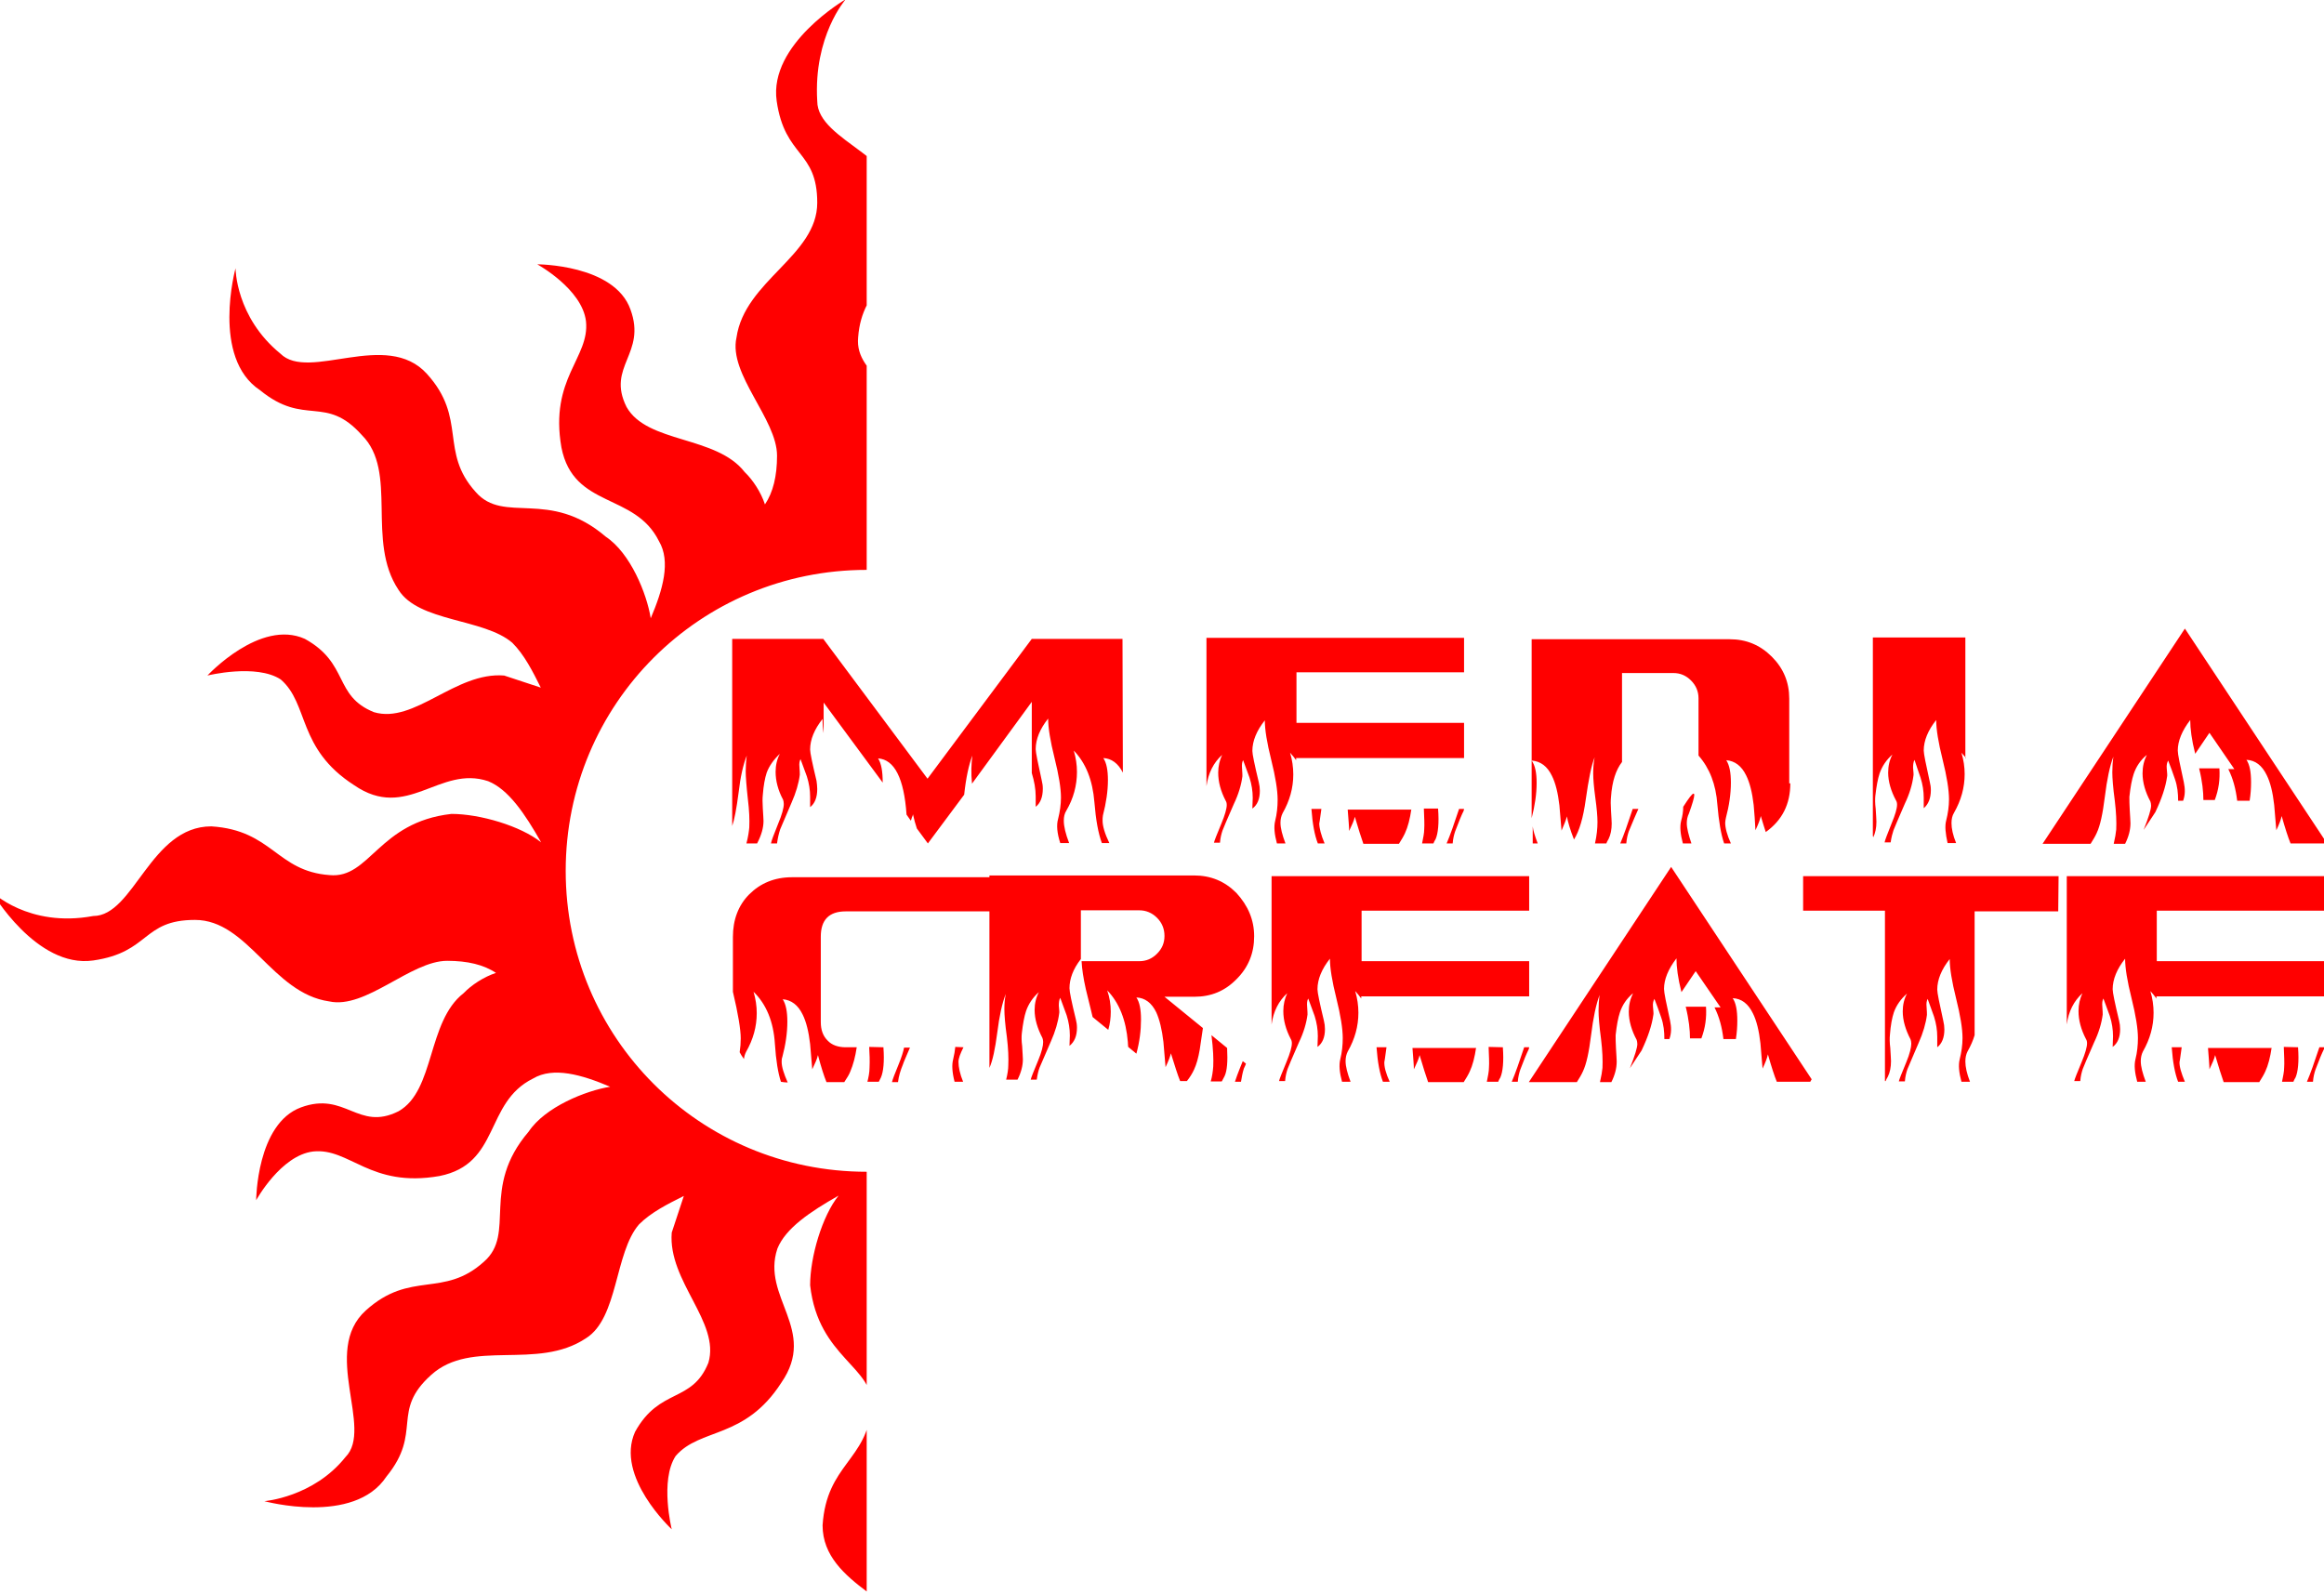 <?xml version="1.0" encoding="UTF-8"?> <svg xmlns="http://www.w3.org/2000/svg" xmlns:xlink="http://www.w3.org/1999/xlink" version="1.1" id="レイヤー_1" x="0px" y="0px" width="653.2px" height="448.1px" viewBox="0 0 653.2 448.1" style="enable-background:new 0 0 653.2 448.1;" xml:space="preserve"> <style type="text/css"> .st0{fill:#FF0000;} .st1{clip-path:url(#SVGID_00000057114131054964058560000001843353674602803121_);fill:#FF0000;} </style> <g> <path class="st0" d="M315.6,217.2c-1.3-2.6-3.2-4-5.5-4.1c0.9,1.3,1.3,3.4,1.3,6.2c0,3.1-0.5,6.4-1.4,9.9c-0.1,0.5-0.1,1-0.1,1.5 c0,1.5,0.6,3.6,1.9,6.3h-2.1c-1-2.7-1.7-6.5-2.1-11.5c-0.5-6.2-2.4-11-5.8-14.5c0.6,2,0.9,4,0.9,6c0,3.8-1,7.5-3,10.9 c-0.5,0.8-0.7,1.7-0.7,2.8c0,1.6,0.5,3.7,1.5,6.3H298c-0.9-2.8-1.1-5.1-0.6-6.8c0.5-2,0.8-4,0.8-6c0-2.6-0.6-6.3-1.8-11.1 c-1.2-4.8-1.8-8.5-1.8-11.1c-2.3,2.9-3.5,5.8-3.5,8.6c0,0.9,0.6,3.8,1.7,8.8c0.2,0.8,0.3,1.5,0.3,2.3c0,2.4-0.7,4.1-2,5.1 c0-1,0-2,0-2.9c0-2.1-0.4-4.3-1.1-6.6v-20l-16.8,23c-0.3-3-0.2-5.6,0.1-7.9c-1,2.6-1.8,6.3-2.3,11l-10.2,13.7l-3.1-4.2 c-0.4-1.2-0.8-2.6-1.1-4c0,0.2-0.1,0.5-0.3,0.9c-0.1,0.4-0.2,0.7-0.3,0.9l-1.2-1.7c-0.7-10.2-3.4-15.5-8-15.8 c0.9,1.4,1.3,3.6,1.3,6.8l-16.6-22.5v8.6c-0.2-1.2-0.3-2.5-0.3-4c-2.3,2.9-3.5,5.8-3.5,8.6c0,0.9,0.6,3.8,1.8,8.8 c0.1,0.8,0.2,1.5,0.2,2.3c0,2.4-0.7,4.1-2,5.1c0-1,0-2,0-2.9c0-1.9-0.3-3.8-0.9-5.7c-0.6-1.6-1.2-3.3-1.8-4.9 c-0.3,0.6-0.4,1.3-0.3,2.2c0.1,1.2,0.1,1.9,0.1,2.2c-0.3,2.4-1.1,5.1-2.3,7.8c-2,4.7-3.1,7.2-3.2,7.5c-0.4,1.2-0.7,2.5-0.9,4h-1.7 c0.1-0.7,0.8-2.5,2-5.5c1.1-2.6,1.6-4.5,1.6-5.6c0-0.5-0.1-0.9-0.2-1.2c-1.4-2.6-2.1-5.3-2.1-7.8c0-1.9,0.4-3.6,1.2-5.1 c-1.7,1.6-3,3.4-3.7,5.3c-0.5,1.5-0.9,3.6-1.1,6.3c-0.1,0.9-0.1,2.1,0,3.7c0.1,1.8,0.2,3,0.2,3.6c0,1.9-0.6,4-1.8,6.3h-3 c0.5-1.9,0.7-3.4,0.8-4.5c0.1-2.1,0-4.8-0.4-8c-0.4-3.6-0.6-6.3-0.6-7.8s0.1-3,0.3-4.4c-1,2.5-1.8,6-2.3,10.4 c-0.6,4.6-1.2,7.7-1.8,9.4v-52.6h25.6l29.3,39.3l29.3-39.3h25.5L315.6,217.2L315.6,217.2z"></path> <path class="st0" d="M411.4,213.1h-47.1v0.6c-0.4-0.6-1-1.3-1.7-2.1c0.6,2,0.9,4.1,0.9,6.1c0,3.8-1,7.4-3,10.9 c-0.4,0.8-0.6,1.7-0.6,2.7c0,1.5,0.5,3.4,1.4,5.8h-2.4c-0.7-2.6-0.9-4.7-0.5-6.3c0.5-2,0.7-4,0.7-6c0-2.6-0.6-6.4-1.8-11.2 c-1.2-4.8-1.8-8.5-1.8-11.1c-2.3,2.9-3.5,5.8-3.5,8.6c0,0.9,0.6,3.8,1.8,8.8c0.2,0.8,0.3,1.6,0.3,2.4c0,2.3-0.7,4-2.1,5 c0-1,0.1-2,0.1-3c0-1.9-0.3-3.8-0.9-5.7c-0.6-1.6-1.2-3.3-1.8-4.9c-0.3,0.5-0.4,1.3-0.3,2.3c0.1,1.2,0.1,2,0.1,2.2 c-0.3,2.4-1.1,5.1-2.4,7.8c-2,4.5-3,7-3.2,7.5c-0.3,0.9-0.6,2-0.7,3.4h-1.7c0.1-0.5,0.8-2.3,2.1-5.4c1-2.4,1.5-4.2,1.5-5.2 c0-0.5-0.1-0.9-0.3-1.2c-1.4-2.7-2.1-5.3-2.1-7.9c0-1.8,0.4-3.5,1.1-5c-2.4,2.2-3.9,5.1-4.4,8.8v-41.7h72.4v9.7h-47.1v14.2h47.1 v9.9H411.4z M372.3,237.1h-1.9c-0.9-2.3-1.5-5.5-1.8-9.7h2.8c-0.4,3-0.6,4.3-0.6,4C370.8,232.8,371.3,234.7,372.3,237.1z M396.7,227.4c-0.4,2.8-1,5.1-1.8,6.8c-0.4,0.9-1,1.9-1.7,3h-10c-0.6-1.7-1.4-4.2-2.4-7.6c-0.2,1-0.8,2.3-1.6,4 c0-1.2-0.2-3.2-0.4-6h17.9V227.4z M404.2,227.4c0.3,4,0,6.9-0.7,8.5c-0.1,0.2-0.4,0.6-0.6,1.2h-3.2c0.3-1.5,0.6-2.9,0.6-4 c0.1-1.3,0-3.2-0.1-5.8h4V227.4z M411.4,227.9c-0.6,1.2-1.4,3.1-2.4,5.8c-0.3,0.9-0.6,2-0.7,3.4h-1.7c1-2.3,2.1-5.5,3.5-9.7h1.4 L411.4,227.9L411.4,227.9z"></path> <path class="st0" d="M503.2,220.2c0,5.9-2.3,10.4-6.9,13.7c-0.3-1-0.8-2.4-1.4-4.5c-0.2,1-0.7,2.3-1.5,4c-0.1-2.4-0.3-4.7-0.5-7.1 c-0.4-3.5-1.1-6.3-2.1-8.3c-1.3-2.7-3.2-4.1-5.6-4.3c0.9,1.4,1.3,3.5,1.3,6.3c0,3.2-0.5,6.5-1.4,9.9c-0.1,0.5-0.2,1-0.2,1.4 c0,1.4,0.5,3.4,1.6,5.8h-1.9c-0.9-2.6-1.5-6.2-1.9-10.9c-0.4-5.7-2.2-10.3-5.3-13.8v-16.1c0-1.9-0.7-3.6-2.1-5s-3-2.1-5-2.1h-14.4 v25c-1.7,2.2-2.8,5.4-3.1,9.9c-0.1,0.9-0.1,2.2,0,3.7c0.1,1.9,0.2,3.1,0.2,3.7c0,1.7-0.3,3.2-0.9,4.4c-0.1,0.2-0.4,0.6-0.6,1.2 h-3.2c0.5-2.2,0.7-4.2,0.7-6c0-1.6-0.2-3.9-0.6-6.8c-0.4-3-0.6-5.2-0.6-6.9c0-1.5,0.1-3,0.4-4.5c-0.9,2.2-1.7,6.2-2.5,11.9 c-0.7,5.1-1.8,8.8-3.3,11.2c-1.1-2.8-1.7-4.9-2-6.5c-0.2,1-0.8,2.3-1.5,4c-0.2-2.4-0.4-4.7-0.6-7.1c-0.4-3.5-1.1-6.3-2.1-8.3 c-1.3-2.7-3.2-4.1-5.7-4.3c1,1.4,1.4,3.5,1.4,6.3c0,3.1-0.5,6.4-1.4,9.9c0,0,0,0.1,0,0.3c0,0.1,0,0.3,0,0.4v-51h55.7 c4.6,0,8.5,1.6,11.8,4.9c3.3,3.3,4.9,7.2,4.9,11.8v23.8H503.2z M432.2,237.1h-1.4v-4.8C430.9,233.4,431.4,235,432.2,237.1z M460.5,227.4c-0.6,1.3-1.5,3.4-2.7,6.3c-0.3,0.9-0.6,2-0.7,3.4h-1.7c1-2.3,2.1-5.5,3.5-9.7H460.5z M475.4,237.1H473 c-0.7-2.6-0.9-4.7-0.5-6.3c0.4-1.4,0.6-2.8,0.6-4c1.6-2.5,2.5-3.7,2.9-3.7c0.1,0,0.2,0.1,0.2,0.4c0,0.7-0.5,2.4-1.5,5.2 c-0.4,0.8-0.6,1.7-0.6,2.7C474.1,232.8,474.6,234.7,475.4,237.1z"></path> <path class="st0" d="M552.6,213.1l-1.3-1.5c0.6,2,0.9,4,0.9,6c0,3.8-1,7.4-3,10.9c-0.5,0.8-0.7,1.8-0.7,2.9c0,1.5,0.4,3.4,1.3,5.6 h-2.4c-0.6-2.7-0.8-4.8-0.4-6.3c0.5-2,0.8-4,0.8-6c0-2.6-0.6-6.4-1.8-11.2s-1.8-8.5-1.8-11.1c-2.3,2.9-3.5,5.8-3.5,8.6 c0,0.9,0.6,3.8,1.7,8.8c0.2,0.8,0.3,1.5,0.3,2.3c0,2.3-0.7,4-2,5.1c0-1,0-2,0-2.9c0-1.9-0.3-3.8-0.9-5.7c-0.6-1.6-1.1-3.3-1.7-5 c-0.3,0.6-0.4,1.3-0.4,2.2c0.1,1.2,0.2,2,0.1,2.3c-0.3,2.4-1.1,5.1-2.4,7.8c-1.9,4.3-2.9,6.8-3.2,7.5c-0.3,0.9-0.6,2-0.8,3.4h-1.7 c0.1-0.6,0.8-2.4,2-5.4c1-2.4,1.5-4.1,1.5-5.2c0-0.5-0.1-0.9-0.3-1.2c-1.4-2.6-2.2-5.3-2.2-7.8c0-1.9,0.4-3.6,1.2-5.1 c-1.7,1.5-2.9,3.3-3.6,5.3c-0.5,1.5-0.9,3.6-1.2,6.3c-0.1,0.9-0.1,2.1,0.1,3.7c0.1,1.8,0.2,3,0.2,3.6c0,1.7-0.3,3.2-0.9,4.4 c0-0.1,0-0.2-0.1-0.4v-55.8h26v33.9H552.6z"></path> <path class="st0" d="M653.6,236.4c-0.2,0.3-0.3,0.5-0.4,0.7h-9.4c-0.7-1.7-1.5-4.2-2.5-7.7c-0.2,1-0.7,2.3-1.5,4 c-0.2-2.4-0.4-4.8-0.6-7.1c-0.4-3.6-1.1-6.4-2.1-8.4c-1.3-2.7-3.2-4.2-5.7-4.3c0.9,1.3,1.3,3.4,1.3,6.3c0,1.6-0.1,3.3-0.4,5.2h-3.5 c-0.4-3.4-1.2-6.3-2.5-8.9h1.7l-7-10.2l-4,5.9c-1-3.9-1.4-7.1-1.4-9.5c-2.3,3-3.5,5.9-3.5,8.6c0,1,0.6,3.9,1.7,8.9 c0.4,1.9,0.4,3.6-0.2,5.2h-1.4c0-2.1-0.2-4.1-0.9-6.1c-0.6-1.7-1.2-3.5-1.9-5.2c-0.3,0.5-0.5,1.3-0.4,2.2c0.1,1.2,0.2,2,0.1,2.3 c-0.4,2.9-1.5,6.2-3.3,10l-3.3,5c1.4-3.5,2.1-5.8,2.1-6.8c0-0.5-0.1-0.9-0.2-1.2c-1.4-2.6-2.2-5.3-2.2-7.9c0-1.9,0.4-3.6,1.2-5.2 c-1.8,1.5-3,3.3-3.7,5.4c-0.5,1.5-0.9,3.6-1.2,6.4c0,0.9,0,2.1,0.1,3.7c0.1,1.9,0.2,3.1,0.2,3.7c0,1.9-0.5,3.8-1.5,5.8h-3.2 c0.4-1.7,0.6-3,0.7-4c0.1-2.1,0-4.8-0.4-8.1c-0.5-3.7-0.7-6.4-0.7-8c0-1.5,0.1-3,0.3-4.4c-1,2.6-1.8,6.4-2.4,11.3 c-0.6,4.8-1.3,8.1-2.3,10.2c-0.4,0.9-1,1.9-1.7,3h-13.5l40-60.5L653.6,236.4z M623.8,216c0.2,3.1-0.2,6-1.3,8.9h-3.2 c0-2.3-0.3-5.3-1.2-8.9H623.8z"></path> <path class="st0" d="M278.2,256.2h-40.5c-4.7,0-7,2.4-7,7.1v24c0,2.2,0.6,3.9,1.9,5.2c1.2,1.3,3,1.9,5.1,1.9h3.1 c-0.4,2.7-1,4.9-1.8,6.8c-0.3,0.8-0.9,1.8-1.7,3h-5c-0.7-1.7-1.5-4.2-2.4-7.6c-0.2,1-0.8,2.3-1.6,4c-0.2-2.4-0.4-4.7-0.6-7.1 c-0.4-3.5-1.1-6.3-2.1-8.3c-1.3-2.7-3.2-4.1-5.6-4.3c0.9,1.4,1.3,3.5,1.3,6.3c0,3.2-0.5,6.5-1.4,9.9c-0.2,0.5-0.2,1-0.2,1.4 c0,1.4,0.6,3.3,1.7,5.8c-0.6,0-1.3-0.1-1.9-0.2c-0.8-2.4-1.4-6-1.7-10.7c-0.4-6.2-2.4-11.1-6-14.6c0.6,2,0.9,4,0.9,6 c0,3.8-1,7.4-3,10.9c-0.3,0.6-0.5,1.2-0.6,2c-0.5-0.7-0.9-1.3-1.2-1.9c0.2-1.3,0.3-2.6,0.3-3.9c0-2.4-0.7-6.8-2.2-13.1v-15.4 c0-4.8,1.5-8.9,4.6-12s7.1-4.8,12-4.8h55.8v9.6H278.2z M248.3,294.4c0.3,4,0,6.9-0.7,8.5c-0.2,0.4-0.4,0.8-0.6,1.2h-3.2 c0.3-1.2,0.6-2.6,0.6-4c0.1-2,0-3.9-0.1-5.8L248.3,294.4L248.3,294.4z M255.8,294.4c-1.2,2.8-1.9,4.4-2,4.8c-0.7,1.7-1.2,3.3-1.4,5 h-1.7c0.2-0.8,0.8-2.4,1.8-4.8c0.9-2.2,1.4-3.8,1.6-4.9h1.7V294.4z M270.8,294.4c-0.9,1.8-1.4,3.1-1.4,4.1c0,1.5,0.4,3.4,1.3,5.6 h-2.4c-0.7-2.7-0.8-4.8-0.4-6.3c0.3-1.3,0.5-2.4,0.6-3.5L270.8,294.4L270.8,294.4z"></path> <path class="st0" d="M352.5,263.2c0,4.7-1.6,8.7-4.9,12c-3.3,3.4-7.2,5-11.9,5h-8.4l10.8,8.8c-0.3,2-0.6,4.1-0.9,6.1 c-0.4,2.3-0.9,4.1-1.6,5.6c-0.5,1.1-1.2,2.2-2,3.2h-1.9c-0.7-1.7-1.5-4.3-2.6-7.8c-0.2,0.9-0.7,2.2-1.5,3.9 c-0.2-2.4-0.4-4.7-0.6-7.1c-0.4-3.5-1.1-6.3-2-8.3c-1.3-2.7-3.2-4.1-5.6-4.2c0.9,1.3,1.3,3.4,1.3,6.2c0,3.1-0.4,6.3-1.3,9.6 l-2.3-1.9c0-0.2-0.1-0.7-0.1-1.4c-0.5-6.1-2.4-11-5.8-14.5c0.7,2,1,4,1,6c0,1.7-0.2,3.4-0.7,5.1l-4.4-3.6c-0.1-0.4-0.7-3-1.9-7.8 c-0.7-3.1-1.1-5.8-1.2-7.9h16.2c2,0,3.6-0.7,5-2.1s2.1-3,2.1-5s-0.7-3.7-2.1-5.1s-3.1-2.1-5-2.1h-16.4v13.7 c-2.2,2.8-3.2,5.6-3.2,8.2c0,1,0.6,3.9,1.8,8.8c0.2,0.8,0.3,1.5,0.3,2.3c0,2.3-0.7,4-2.1,5.1c0-1,0.1-2,0.1-2.9 c0-1.9-0.3-3.8-0.9-5.7c-0.6-1.6-1.2-3.3-1.8-4.9c-0.3,0.5-0.4,1.3-0.4,2.2c0.1,1.2,0.2,1.9,0.1,2.2c-0.3,2.4-1.1,5.1-2.3,7.8 c-2,4.6-3,7-3.2,7.4c-0.3,0.8-0.6,1.9-0.8,3.4h-1.7c0.1-0.5,0.8-2.3,2.1-5.4c1-2.4,1.4-4.1,1.4-5.2c0-0.4-0.1-0.8-0.2-1.1 c-1.4-2.7-2.2-5.3-2.2-7.9c0-1.8,0.4-3.5,1.2-5c-1.7,1.5-2.9,3.3-3.6,5.3c-0.5,1.5-0.9,3.6-1.2,6.3c-0.1,0.9-0.1,2.1,0.1,3.6 c0.1,1.9,0.2,3.1,0.2,3.7c0,1.8-0.5,3.7-1.5,5.7h-3.2c0.4-1.6,0.6-3,0.6-4c0.1-2.1,0-4.7-0.4-8c-0.5-3.6-0.7-6.2-0.7-7.8 c0-1.5,0.1-2.9,0.4-4.3c-1,2.5-1.8,6.1-2.4,10.9c-0.6,4.6-1.3,7.9-2.2,9.9v-54.1h57.5c4.7,0,8.6,1.6,11.9,4.9 C350.8,254.6,352.5,258.6,352.5,263.2z M344.9,294.6c0.2,3.8,0,6.4-0.7,7.9c-0.4,0.7-0.6,1.2-0.8,1.5h-3.1c0.4-1.4,0.6-2.8,0.7-4.2 c0.1-2,0-4.9-0.5-8.8L344.9,294.6z M350.2,299c-0.1,0.3-0.3,0.8-0.6,1.4c-0.4,1.3-0.6,2.5-0.8,3.7h-1.7c0.1-0.4,0.8-2.4,2.2-5.8 L350.2,299z"></path> <path class="st0" d="M429.7,280.1h-47.1v0.6c-0.4-0.6-1-1.3-1.7-2.1c0.6,2,0.9,4.1,0.9,6.1c0,3.8-1,7.4-3,10.9 c-0.4,0.8-0.6,1.7-0.6,2.7c0,1.5,0.5,3.4,1.4,5.8h-2.4c-0.7-2.6-0.9-4.7-0.5-6.3c0.5-2,0.7-4,0.7-6c0-2.6-0.6-6.4-1.8-11.2 c-1.2-4.8-1.8-8.5-1.8-11.1c-2.3,2.9-3.5,5.8-3.5,8.6c0,0.9,0.6,3.8,1.8,8.8c0.2,0.8,0.3,1.6,0.3,2.4c0,2.3-0.7,4-2.1,5 c0-1,0.1-2,0.1-3c0-1.9-0.3-3.8-0.9-5.7c-0.6-1.6-1.2-3.3-1.8-4.9c-0.3,0.5-0.4,1.3-0.3,2.3c0.1,1.2,0.1,2,0.1,2.2 c-0.3,2.4-1.1,5.1-2.4,7.8c-2,4.5-3,7-3.2,7.5c-0.3,0.9-0.6,2-0.7,3.4h-1.7c0.1-0.5,0.8-2.3,2.1-5.4c1-2.4,1.5-4.2,1.5-5.2 c0-0.5-0.1-0.9-0.3-1.2c-1.4-2.7-2.1-5.3-2.1-7.9c0-1.8,0.4-3.5,1.1-5c-2.4,2.2-3.9,5.1-4.4,8.8v-41.7h72.4v9.7h-47.1v14.2h47.1 v9.9H429.7z M390.6,304.1h-1.9c-0.9-2.3-1.5-5.5-1.8-9.7h2.8c-0.4,3-0.6,4.3-0.6,4C389,299.8,389.5,301.7,390.6,304.1z M414.9,294.4c-0.4,2.8-1,5.1-1.8,6.8c-0.4,0.9-1,1.9-1.7,3h-10c-0.6-1.7-1.4-4.2-2.4-7.6c-0.2,1-0.8,2.3-1.6,4 c0-1.2-0.2-3.2-0.4-6h17.9V294.4z M422.4,294.4c0.3,4,0,6.9-0.7,8.5c-0.1,0.2-0.4,0.6-0.6,1.2h-3.2c0.3-1.5,0.6-2.9,0.6-4 c0.1-1.3,0-3.2-0.1-5.8L422.4,294.4L422.4,294.4z M429.7,294.9c-0.6,1.2-1.4,3.1-2.4,5.8c-0.3,0.9-0.6,2-0.7,3.4h-1.7 c1-2.3,2.1-5.5,3.5-9.7h1.4L429.7,294.9L429.7,294.9z"></path> <path class="st0" d="M509.2,303.4c-0.2,0.3-0.3,0.5-0.4,0.7h-9.4c-0.7-1.7-1.5-4.2-2.5-7.7c-0.2,1-0.7,2.3-1.5,4 c-0.2-2.4-0.4-4.8-0.6-7.1c-0.4-3.6-1.1-6.4-2.1-8.4c-1.3-2.7-3.2-4.2-5.7-4.3c0.9,1.3,1.3,3.4,1.3,6.3c0,1.6-0.1,3.3-0.4,5.2h-3.5 c-0.4-3.4-1.2-6.3-2.5-8.9h1.7l-7-10.2l-4,5.9c-1-3.9-1.4-7.1-1.4-9.5c-2.3,3-3.5,5.9-3.5,8.6c0,1,0.6,3.9,1.7,8.9 c0.4,1.9,0.4,3.6-0.2,5.2h-1.4c0-2.1-0.2-4.1-0.9-6.1c-0.6-1.7-1.2-3.5-1.9-5.2c-0.3,0.5-0.5,1.3-0.4,2.2c0.1,1.2,0.2,2,0.1,2.3 c-0.4,2.9-1.5,6.2-3.3,10l-3.3,5c1.4-3.5,2.1-5.8,2.1-6.8c0-0.5-0.1-0.9-0.2-1.2c-1.4-2.6-2.2-5.3-2.2-7.9c0-1.9,0.4-3.6,1.2-5.2 c-1.8,1.5-3,3.3-3.7,5.4c-0.5,1.5-0.9,3.6-1.2,6.4c0,0.9,0,2.1,0.1,3.7c0.1,1.9,0.2,3.1,0.2,3.7c0,1.9-0.5,3.8-1.5,5.8h-3.2 c0.4-1.7,0.6-3,0.7-4c0.1-2.1,0-4.8-0.4-8.1c-0.5-3.7-0.7-6.4-0.7-8c0-1.5,0.1-3,0.3-4.4c-1,2.6-1.8,6.4-2.4,11.3 c-0.6,4.8-1.3,8.1-2.3,10.2c-0.4,0.9-1,1.9-1.7,3h-13.5l40-60.5L509.2,303.4z M479.5,283c0.2,3.1-0.2,6-1.3,8.9H475 c0-2.3-0.3-5.3-1.2-8.9H479.5z"></path> <path class="st0" d="M578.5,256.2H555V291c-0.4,1.4-1.1,3-2,4.6c-0.4,0.8-0.6,1.7-0.6,2.8c0,1.5,0.4,3.4,1.3,5.7h-2.4 c-0.7-2.6-0.9-4.7-0.5-6.3c0.5-2,0.8-4,0.8-6c0-2.6-0.6-6.3-1.8-11.1c-1.2-4.8-1.8-8.5-1.8-11.1c-2.3,2.9-3.5,5.8-3.5,8.6 c0,0.9,0.6,3.8,1.7,8.8c0.2,0.8,0.3,1.6,0.3,2.4c0,2.3-0.7,4-2,5c0-1,0-2,0-2.9c0-1.9-0.3-3.8-0.9-5.7c-0.6-1.6-1.2-3.3-1.8-5 c-0.3,0.6-0.4,1.3-0.3,2.2c0.1,1.2,0.1,2,0.1,2.3c-0.3,2.4-1.1,5.1-2.3,7.8c-2,4.6-3,7.1-3.2,7.5c-0.3,0.9-0.6,2-0.7,3.4h-1.7 c0.1-0.5,0.8-2.3,2.1-5.4c1-2.4,1.4-4.2,1.4-5.2c0-0.5-0.1-0.9-0.2-1.2c-1.4-2.7-2.2-5.3-2.2-7.9c0-1.8,0.4-3.5,1.2-5 c-1.7,1.5-3,3.3-3.7,5.3c-0.5,1.5-0.9,3.6-1.1,6.3c-0.1,0.9-0.1,2.2,0.1,3.7c0.1,1.9,0.2,3.1,0.2,3.7c0,1.7-0.3,3.2-0.9,4.4 c-0.1,0.2-0.4,0.6-0.6,1.2h-0.2V256h-23v-9.7h71.8L578.5,256.2L578.5,256.2z"></path> <path class="st0" d="M653.2,280.1h-47.1v0.6c-0.4-0.6-1-1.3-1.7-2.1c0.6,2,0.9,4.1,0.9,6.1c0,3.8-1,7.4-3,10.9 c-0.4,0.8-0.6,1.7-0.6,2.7c0,1.5,0.5,3.4,1.4,5.8h-2.4c-0.7-2.6-0.9-4.7-0.5-6.3c0.5-2,0.7-4,0.7-6c0-2.6-0.6-6.4-1.8-11.2 c-1.2-4.8-1.8-8.5-1.8-11.1c-2.3,2.9-3.5,5.8-3.5,8.6c0,0.9,0.6,3.8,1.8,8.8c0.2,0.8,0.3,1.6,0.3,2.4c0,2.3-0.7,4-2.1,5 c0-1,0.1-2,0.1-3c0-1.9-0.3-3.8-0.9-5.7c-0.6-1.6-1.2-3.3-1.8-4.9c-0.3,0.5-0.4,1.3-0.3,2.3c0.1,1.2,0.1,2,0.1,2.2 c-0.3,2.4-1.1,5.1-2.4,7.8c-2,4.5-3,7-3.2,7.5c-0.3,0.9-0.6,2-0.7,3.4H583c0.1-0.5,0.8-2.3,2.1-5.4c1-2.4,1.5-4.2,1.5-5.2 c0-0.5-0.1-0.9-0.3-1.2c-1.4-2.7-2.1-5.3-2.1-7.9c0-1.8,0.4-3.5,1.1-5c-2.4,2.2-3.9,5.1-4.4,8.8v-41.7h72.4v9.7h-47.1v14.2h47.1 L653.2,280.1L653.2,280.1z M614.1,304.1h-1.9c-0.9-2.3-1.5-5.5-1.8-9.7h2.8c-0.4,3-0.6,4.3-0.6,4 C612.5,299.8,613.1,301.7,614.1,304.1z M638.5,294.4c-0.4,2.8-1,5.1-1.8,6.8c-0.4,0.9-1,1.9-1.7,3h-10c-0.6-1.7-1.4-4.2-2.4-7.6 c-0.2,1-0.8,2.3-1.6,4c0-1.2-0.2-3.2-0.4-6h17.9V294.4z M645.9,294.4c0.3,4,0,6.9-0.7,8.5c-0.1,0.2-0.4,0.6-0.6,1.2h-3.2 c0.3-1.5,0.6-2.9,0.6-4c0.1-1.3,0-3.2-0.1-5.8L645.9,294.4L645.9,294.4z M653.2,294.9c-0.6,1.2-1.4,3.1-2.4,5.8 c-0.3,0.9-0.6,2-0.7,3.4h-1.7c1-2.3,2.1-5.5,3.5-9.7h1.4L653.2,294.9L653.2,294.9z"></path> </g> <g> <defs> <rect id="SVGID_1_" width="243.6" height="487.2"></rect> </defs> <clipPath id="SVGID_00000009587799636547028500000010071055474616749488_"> <use xlink:href="#SVGID_1_" style="overflow:visible;"></use> </clipPath> <path style="clip-path:url(#SVGID_00000009587799636547028500000010071055474616749488_);fill:#FF0000;" d="M459.7,220.7 c-16,2.3-13.7,11.4-28.6,11.4s-21.7-20.6-37.7-22.9c-10.3-2.3-22.9,11.4-33.2,11.4c-5.7,0-10.3-1.1-13.7-3.4 c3.4-1.1,6.9-3.4,9.1-5.7c10.3-8,8-27.4,18.3-33.2c11.4-5.7,14.9,5.7,27.4,1.1C414,175,414,153.2,414,153.2s-6.9,12.6-16,13.7 c-10.3,1.1-16-10.3-35.5-6.9c-17.2,3.4-12.6,20.6-26.3,27.4c-5.7,3.4-13.7,1.1-21.7-2.3c6.9-1.1,18.3-5.7,22.9-12.6 c13.7-16,3.4-28.6,12.6-36.6c11.4-10.3,20.6-2.3,33.2-13.7S380.9,89,388.9,81c9.1-11.4,22.9-12.6,22.9-12.6s-25.2-6.9-34.3,6.9 c-10.3,12.6-1.1,18.3-12.6,28.6c-10.3,10.3-29.7,1.1-43.5,10.3c-9.1,5.7-8,24-14.9,32c-3.4,3.4-8,5.7-12.6,8 c1.1-3.4,2.3-6.9,3.4-10.3c1.1-13.7-13.7-25.2-10.3-36.6c4.6-11.4,13.7-6.9,20.6-19.4c5.7-12.6-10.3-27.4-10.3-27.4 s3.4,13.7-1.1,20.6c-6.9,8-19.4,4.6-29.7,20.6c-10.3,14.9,5.7,24,1.1,37.7c-2.3,5.7-9.1,10.3-17.2,14.9c4.6-5.7,8-17.2,8-25.2 c-2.3-20.6-18.3-22.9-17.2-34.3c1.1-14.9,12.6-16,13.7-33.2c0-17.2-25.2-21.7-25.2-33.2c-1.1-18.3,8-28.6,8-28.6 S216,12.4,218.3,28.4s11.4,13.7,11.4,28.6S209.3,78.9,207,94.9c-2.3,10.3,11.4,22.9,11.4,33.2c0,5.7-1.1,10.3-3.4,13.7 c-1.1-3.4-3.4-6.9-5.7-9.1c-8-10.3-27.4-8-33.2-18.3c-5.7-11.4,5.7-14.9,1.1-27.4C172.7,74.3,151,74.3,151,74.3s12.6,6.9,13.7,16 c1.1,10.3-10.3,16-6.9,35.5c3.4,17.2,20.6,12.6,27.4,26.3c3.4,5.7,1.1,13.7-2.3,21.7c-1.1-6.9-5.7-18.3-12.6-22.9 c-16-13.7-28.6-3.4-36.6-12.6c-10.3-11.4-2.3-20.6-13.7-33.2s-33.2,2.3-41.2-5.7c-12.6-10.3-12.6-24-12.6-24s-6.9,25.2,6.9,34.3 c12.6,10.3,18.3,1.1,28.6,12.6c10.3,10.3,1.1,29.7,10.3,43.5c5.7,9.1,24,8,32,14.9c3.4,3.4,5.7,8,8,12.6c-3.4-1.1-6.9-2.3-10.3-3.4 c-13.7-1.1-25.2,13.7-36.6,10.3c-11.4-4.6-6.9-13.7-19.4-20.6c-12.6-5.7-27.4,10.3-27.4,10.3s13.7-3.4,20.6,1.1 c8,6.9,4.6,19.4,20.6,29.7c14.9,10.3,24-5.7,37.7-1.1c5.7,2.3,10.3,9.1,14.9,17.2c-5.7-4.6-17.2-8-25.2-8 c-20.6,2.3-22.9,18.3-34.3,17.2c-14.9-1.1-16-12.6-33.2-13.7c-17.2,0-21.7,25.2-33.2,25.2c-18.3,3.4-28.6-6.9-28.6-6.9 s12.6,21.7,28.6,19.4c16-2.3,13.7-11.4,28.6-11.4s21.7,20.6,37.7,22.9c10.3,2.3,22.9-11.4,33.2-11.4c5.7,0,10.3,1.1,13.7,3.4 c-3.4,1.1-6.9,3.4-9.1,5.7c-10.3,8-8,27.4-18.3,33.2c-11.4,5.7-14.9-5.7-27.4-1.1S72,337.4,72,337.4s6.9-12.6,16-13.7 c10.3-1.1,16,10.3,35.5,6.9c17.2-3.4,12.6-20.6,26.3-27.4c5.7-3.4,13.7-1.1,21.7,2.3c-6.9,1.1-18.3,5.7-22.9,12.6 c-13.7,16-3.4,28.6-12.6,36.6c-11.4,10.3-20.6,2.3-33.2,13.7s2.3,33.2-5.7,41.2c-9,11.3-22.8,12.4-22.8,12.4s25.2,6.9,34.3-6.9 c10.3-12.6,1.1-18.3,12.6-28.6c11.4-10.3,29.7-1.1,43.5-10.3c9.1-5.7,8-24,14.9-32c3.4-3.4,8-5.7,12.6-8c-1.1,3.4-2.3,6.9-3.4,10.3 c-1.1,13.7,13.7,25.2,10.3,36.6c-4.6,11.4-13.7,6.9-20.6,19.4c-5.7,12.6,10.3,27.4,10.3,27.4s-3.4-13.7,1.1-20.6 c6.9-8,19.4-4.6,29.7-20.6c10.3-14.9-5.7-24-1.1-37.7c2.3-5.7,9.1-10.3,17.2-14.9c-4.6,5.7-8,17.2-8,25.2 c2.3,20.6,18.3,22.9,17.2,34.3c-1.1,14.9-12.6,16-13.7,33.2c0,17.2,25.2,21.7,25.2,33.2c2.3,14.9-6.9,25.2-6.9,25.2 s21.7-12.6,19.4-28.6c-2.3-16-11.4-13.7-11.4-28.6s20.6-21.7,22.9-37.7c2.3-10.3-11.4-22.9-11.4-33.2c0-5.7,1.1-10.3,3.4-13.7 c1.1,3.4,3.4,6.9,5.7,9.1c8,10.3,27.4,8,33.2,18.3c5.7,10.3-5.7,14.9-1.1,27.4c4.6,12.6,26.3,12.6,26.3,12.6s-12.6-6.9-13.7-16 c-1.1-10.3,10.3-16,6.9-35.5c-3.4-17.2-20.6-12.6-27.4-26.3c-3.4-5.7-1.1-13.7,2.3-21.7c1.1,6.9,5.7,18.3,12.6,22.9 c16,13.7,28.6,3.4,36.6,12.6c10.3,11.4,2.3,20.6,13.7,33.2c11.4,12.6,33.2-2.3,41.2,5.7c11.4,9.1,12.6,22.9,12.6,22.9 s6.9-25.2-6.9-34.3c-12.6-10.3-18.3-1.1-28.6-12.6c-10.3-10.3-1.1-29.7-10.3-43.5c-5.7-9.1-24-8-32-14.9c-3.4-3.4-5.7-8-8-12.6 c3.4,1.1,6.9,2.3,10.3,3.4c13.7,1.1,25.2-13.7,36.6-10.3c11.4,4.6,6.9,13.7,19.4,20.6c12.6,5.7,27.4-10.3,27.4-10.3 s-13.7,3.4-20.6-1.1c-8-6.9-4.6-19.4-20.6-29.7c-14.9-10.3-24,5.7-37.7,1.1c-5.7-2.3-10.3-9.1-14.9-17.2c5.7,4.6,17.2,8,25.2,8 c20.6-2.3,22.9-18.3,34.3-17.2c14.9,1.1,16,12.6,33.2,13.7c17.2,1.1,21.7-25.2,33.2-25.2c18.3,2.3,28.6,11.4,28.6,11.4 S475.8,218.4,459.7,220.7z M243.6,329.4c-46.9,0-84.6-37.7-84.6-84.6s37.7-84.6,84.6-84.6s84.6,37.7,84.6,84.6 S289.3,329.4,243.6,329.4z"></path> </g> </svg> 